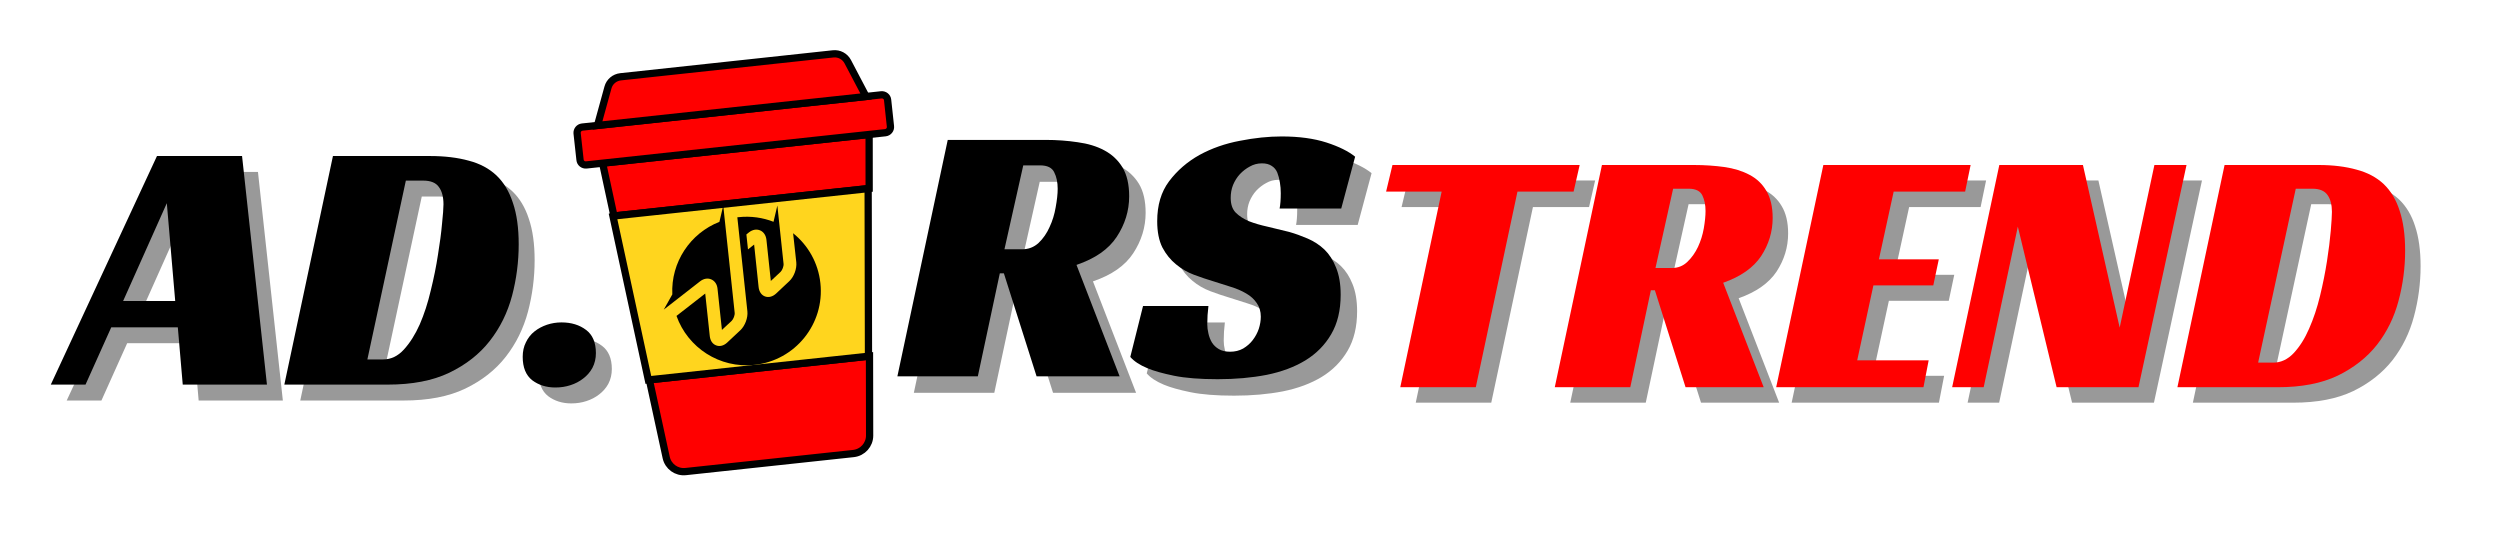 <svg xmlns="http://www.w3.org/2000/svg" xmlns:xlink="http://www.w3.org/1999/xlink" width="180" zoomAndPan="magnify" viewBox="0 0 135 30" height="40" preserveAspectRatio="xMidYMid meet"><defs><g></g><clipPath><path d="M 32 7 L 47 7 L 47 12 L 32 12 Z M 32 7 " clip-rule="nonzero"></path></clipPath><clipPath><path d="M 30.648 4.27 L 47.969 2.414 L 50.285 24.066 L 32.965 25.918 Z M 30.648 4.27 " clip-rule="nonzero"></path></clipPath><clipPath><path d="M 30.648 4.27 L 47.969 2.414 L 50.285 24.066 L 32.965 25.918 Z M 30.648 4.27 " clip-rule="nonzero"></path></clipPath><clipPath><path d="M 30 2 L 51 2 L 51 18 L 30 18 Z M 30 2 " clip-rule="nonzero"></path></clipPath><clipPath><path d="M 30.648 4.27 L 47.969 2.414 L 50.285 24.066 L 32.965 25.918 Z M 30.648 4.27 " clip-rule="nonzero"></path></clipPath><clipPath><path d="M 30.648 4.27 L 47.969 2.414 L 50.285 24.066 L 32.965 25.918 Z M 30.648 4.27 " clip-rule="nonzero"></path></clipPath><clipPath><path d="M 35 19 L 47 19 L 47 26 L 35 26 Z M 35 19 " clip-rule="nonzero"></path></clipPath><clipPath><path d="M 30.648 4.27 L 47.969 2.414 L 50.285 24.066 L 32.965 25.918 Z M 30.648 4.27 " clip-rule="nonzero"></path></clipPath><clipPath><path d="M 30.648 4.27 L 47.969 2.414 L 50.285 24.066 L 32.965 25.918 Z M 30.648 4.27 " clip-rule="nonzero"></path></clipPath><clipPath><path d="M 30 13 L 51 13 L 51 26 L 30 26 Z M 30 13 " clip-rule="nonzero"></path></clipPath><clipPath><path d="M 30.648 4.27 L 47.969 2.414 L 50.285 24.066 L 32.965 25.918 Z M 30.648 4.27 " clip-rule="nonzero"></path></clipPath><clipPath><path d="M 30.648 4.27 L 47.969 2.414 L 50.285 24.066 L 32.965 25.918 Z M 30.648 4.27 " clip-rule="nonzero"></path></clipPath><clipPath><path d="M 33 10 L 47 10 L 47 21 L 33 21 Z M 33 10 " clip-rule="nonzero"></path></clipPath><clipPath><path d="M 30.648 4.27 L 47.969 2.414 L 50.285 24.066 L 32.965 25.918 Z M 30.648 4.27 " clip-rule="nonzero"></path></clipPath><clipPath><path d="M 30.648 4.27 L 47.969 2.414 L 50.285 24.066 L 32.965 25.918 Z M 30.648 4.27 " clip-rule="nonzero"></path></clipPath><clipPath><path d="M 30 4 L 51 4 L 51 26 L 30 26 Z M 30 4 " clip-rule="nonzero"></path></clipPath><clipPath><path d="M 30.648 4.27 L 47.969 2.414 L 50.285 24.066 L 32.965 25.918 Z M 30.648 4.27 " clip-rule="nonzero"></path></clipPath><clipPath><path d="M 30.648 4.27 L 47.969 2.414 L 50.285 24.066 L 32.965 25.918 Z M 30.648 4.27 " clip-rule="nonzero"></path></clipPath><clipPath><path d="M 31 5 L 49 5 L 49 9 L 31 9 Z M 31 5 " clip-rule="nonzero"></path></clipPath><clipPath><path d="M 30.648 4.27 L 47.969 2.414 L 50.285 24.066 L 32.965 25.918 Z M 30.648 4.27 " clip-rule="nonzero"></path></clipPath><clipPath><path d="M 30.648 4.27 L 47.969 2.414 L 50.285 24.066 L 32.965 25.918 Z M 30.648 4.27 " clip-rule="nonzero"></path></clipPath><clipPath><path d="M 30 2 L 51 2 L 51 15 L 30 15 Z M 30 2 " clip-rule="nonzero"></path></clipPath><clipPath><path d="M 30.648 4.27 L 47.969 2.414 L 50.285 24.066 L 32.965 25.918 Z M 30.648 4.27 " clip-rule="nonzero"></path></clipPath><clipPath><path d="M 30.648 4.27 L 47.969 2.414 L 50.285 24.066 L 32.965 25.918 Z M 30.648 4.27 " clip-rule="nonzero"></path></clipPath><clipPath><path d="M 32 2 L 47 2 L 47 7 L 32 7 Z M 32 2 " clip-rule="nonzero"></path></clipPath><clipPath><path d="M 30.648 4.27 L 47.969 2.414 L 50.285 24.066 L 32.965 25.918 Z M 30.648 4.27 " clip-rule="nonzero"></path></clipPath><clipPath><path d="M 30.648 4.27 L 47.969 2.414 L 50.285 24.066 L 32.965 25.918 Z M 30.648 4.27 " clip-rule="nonzero"></path></clipPath><clipPath><path d="M 30 2 L 51 2 L 51 13 L 30 13 Z M 30 2 " clip-rule="nonzero"></path></clipPath><clipPath><path d="M 30.648 4.27 L 47.969 2.414 L 50.285 24.066 L 32.965 25.918 Z M 30.648 4.27 " clip-rule="nonzero"></path></clipPath><clipPath><path d="M 30.648 4.27 L 47.969 2.414 L 50.285 24.066 L 32.965 25.918 Z M 30.648 4.27 " clip-rule="nonzero"></path></clipPath><clipPath><path d="M 46 10 L 47 10 L 47 11 L 46 11 Z M 46 10 " clip-rule="nonzero"></path></clipPath><clipPath><path d="M 30.648 4.27 L 47.969 2.414 L 50.285 24.066 L 32.965 25.918 Z M 30.648 4.27 " clip-rule="nonzero"></path></clipPath><clipPath><path d="M 30.648 4.27 L 47.969 2.414 L 50.285 24.066 L 32.965 25.918 Z M 30.648 4.27 " clip-rule="nonzero"></path></clipPath><clipPath><path d="M 41 4 L 51 4 L 51 16 L 41 16 Z M 41 4 " clip-rule="nonzero"></path></clipPath><clipPath><path d="M 30.648 4.27 L 47.969 2.414 L 50.285 24.066 L 32.965 25.918 Z M 30.648 4.27 " clip-rule="nonzero"></path></clipPath><clipPath><path d="M 30.648 4.27 L 47.969 2.414 L 50.285 24.066 L 32.965 25.918 Z M 30.648 4.27 " clip-rule="nonzero"></path></clipPath><clipPath><path d="M 34 20 L 36 20 L 36 21 L 34 21 Z M 34 20 " clip-rule="nonzero"></path></clipPath><clipPath><path d="M 30.648 4.27 L 47.969 2.414 L 50.285 24.066 L 32.965 25.918 Z M 30.648 4.27 " clip-rule="nonzero"></path></clipPath><clipPath><path d="M 30.648 4.27 L 47.969 2.414 L 50.285 24.066 L 32.965 25.918 Z M 30.648 4.27 " clip-rule="nonzero"></path></clipPath><clipPath><path d="M 46 19 L 48 19 L 48 20 L 46 20 Z M 46 19 " clip-rule="nonzero"></path></clipPath><clipPath><path d="M 30.648 4.27 L 47.969 2.414 L 50.285 24.066 L 32.965 25.918 Z M 30.648 4.27 " clip-rule="nonzero"></path></clipPath><clipPath><path d="M 30.648 4.27 L 47.969 2.414 L 50.285 24.066 L 32.965 25.918 Z M 30.648 4.27 " clip-rule="nonzero"></path></clipPath><clipPath><path d="M 41 13 L 51 13 L 51 25 L 41 25 Z M 41 13 " clip-rule="nonzero"></path></clipPath><clipPath><path d="M 30.648 4.27 L 47.969 2.414 L 50.285 24.066 L 32.965 25.918 Z M 30.648 4.27 " clip-rule="nonzero"></path></clipPath><clipPath><path d="M 30.648 4.27 L 47.969 2.414 L 50.285 24.066 L 32.965 25.918 Z M 30.648 4.27 " clip-rule="nonzero"></path></clipPath><clipPath><path d="M 2.176 8 L 15 8 L 15 21 L 2.176 21 Z M 2.176 8 " clip-rule="nonzero"></path></clipPath><clipPath><path d="M 36 11 L 45 11 L 45 20 L 36 20 Z M 36 11 " clip-rule="nonzero"></path></clipPath><clipPath><path d="M 43.797 10.582 L 44.727 19.242 L 36.066 20.168 L 35.137 11.508 Z M 43.797 10.582 " clip-rule="nonzero"></path></clipPath><clipPath><path d="M 43.797 10.582 L 44.727 19.242 L 36.066 20.168 L 35.137 11.508 Z M 43.797 10.582 " clip-rule="nonzero"></path></clipPath><clipPath><path d="M 43.828 10.875 L 44.73 19.281 L 36.84 20.125 L 35.941 11.719 Z M 43.828 10.875 " clip-rule="nonzero"></path></clipPath><clipPath><path d="M 43.828 10.875 L 44.73 19.277 L 36.84 20.121 L 35.941 11.719 Z M 43.828 10.875 " clip-rule="nonzero"></path></clipPath><clipPath><path d="M 35 11 L 40 11 L 40 18 L 35 18 Z M 35 11 " clip-rule="nonzero"></path></clipPath><clipPath><path d="M 43.797 10.582 L 44.727 19.242 L 36.066 20.168 L 35.137 11.508 Z M 43.797 10.582 " clip-rule="nonzero"></path></clipPath><clipPath><path d="M 43.797 10.582 L 44.727 19.242 L 36.066 20.168 L 35.137 11.508 Z M 43.797 10.582 " clip-rule="nonzero"></path></clipPath><clipPath><path d="M 39.059 11.102 L 39.77 17.77 L 35.969 18.176 L 35.254 11.508 Z M 39.059 11.102 " clip-rule="nonzero"></path></clipPath><clipPath><path d="M 39.059 11.102 L 39.77 17.77 L 36 18.172 L 35.285 11.504 Z M 39.059 11.102 " clip-rule="nonzero"></path></clipPath></defs><g fill="#000000" fill-opacity="0.4"><g transform="translate(49.348, 21.21)"><g><path d="M 12.516 -9.719 C 12.516 -8.938 12.289 -8.207 11.844 -7.531 C 11.406 -6.863 10.68 -6.359 9.672 -6.016 L 12 0 L 7.516 0 L 5.75 -5.562 L 5.531 -5.562 L 4.344 0 L 0 0 L 2.719 -12.766 L 8 -12.766 C 8.613 -12.766 9.191 -12.723 9.734 -12.641 C 10.285 -12.566 10.766 -12.422 11.172 -12.203 C 11.586 -11.984 11.914 -11.676 12.156 -11.281 C 12.395 -10.883 12.516 -10.363 12.516 -9.719 Z M 6.734 -6.859 C 7.078 -6.859 7.375 -6.973 7.625 -7.203 C 7.875 -7.441 8.07 -7.727 8.219 -8.062 C 8.375 -8.395 8.484 -8.75 8.547 -9.125 C 8.617 -9.508 8.656 -9.844 8.656 -10.125 C 8.656 -10.477 8.594 -10.773 8.469 -11.016 C 8.352 -11.266 8.098 -11.391 7.703 -11.391 L 6.797 -11.391 L 5.781 -6.859 Z M 6.734 -6.859 "></path></g></g></g><g fill="#000000" fill-opacity="0.4"><g transform="translate(62.065, 21.21)"><g><path d="M 7.922 -9.062 C 7.961 -9.258 7.984 -9.535 7.984 -9.891 C 7.984 -10.086 7.969 -10.281 7.938 -10.469 C 7.906 -10.664 7.859 -10.844 7.797 -11 C 7.734 -11.156 7.633 -11.273 7.5 -11.359 C 7.363 -11.453 7.188 -11.5 6.969 -11.5 C 6.727 -11.5 6.508 -11.441 6.312 -11.328 C 6.113 -11.223 5.938 -11.086 5.781 -10.922 C 5.625 -10.754 5.5 -10.555 5.406 -10.328 C 5.32 -10.109 5.281 -9.879 5.281 -9.641 C 5.281 -9.297 5.367 -9.031 5.547 -8.844 C 5.734 -8.656 5.973 -8.5 6.266 -8.375 C 6.566 -8.258 6.906 -8.16 7.281 -8.078 C 7.656 -7.992 8.039 -7.898 8.438 -7.797 C 8.77 -7.703 9.102 -7.582 9.438 -7.438 C 9.781 -7.289 10.082 -7.094 10.344 -6.844 C 10.602 -6.594 10.812 -6.27 10.969 -5.875 C 11.133 -5.477 11.219 -4.988 11.219 -4.406 C 11.219 -3.562 11.047 -2.848 10.703 -2.266 C 10.367 -1.691 9.906 -1.223 9.312 -0.859 C 8.727 -0.504 8.031 -0.242 7.219 -0.078 C 6.414 0.078 5.535 0.156 4.578 0.156 C 3.617 0.156 2.832 0.094 2.219 -0.031 C 1.613 -0.156 1.133 -0.289 0.781 -0.438 C 0.363 -0.613 0.055 -0.816 -0.141 -1.047 L 0.547 -3.797 L 4.078 -3.797 C 4.066 -3.672 4.051 -3.504 4.031 -3.297 C 4.02 -3.098 4.016 -2.938 4.016 -2.812 C 4.016 -2.656 4.035 -2.488 4.078 -2.312 C 4.117 -2.133 4.18 -1.973 4.266 -1.828 C 4.359 -1.68 4.484 -1.562 4.641 -1.469 C 4.797 -1.375 5 -1.328 5.25 -1.328 C 5.508 -1.328 5.742 -1.383 5.953 -1.5 C 6.16 -1.625 6.332 -1.773 6.469 -1.953 C 6.613 -2.141 6.723 -2.344 6.797 -2.562 C 6.867 -2.781 6.906 -3 6.906 -3.219 C 6.906 -3.508 6.832 -3.754 6.688 -3.953 C 6.551 -4.16 6.363 -4.332 6.125 -4.469 C 5.883 -4.613 5.609 -4.734 5.297 -4.828 C 4.984 -4.93 4.656 -5.035 4.312 -5.141 C 4 -5.234 3.66 -5.348 3.297 -5.484 C 2.941 -5.617 2.617 -5.805 2.328 -6.047 C 2.035 -6.285 1.789 -6.586 1.594 -6.953 C 1.406 -7.328 1.312 -7.801 1.312 -8.375 C 1.312 -9.238 1.523 -9.957 1.953 -10.531 C 2.391 -11.113 2.938 -11.586 3.594 -11.953 C 4.258 -12.316 4.988 -12.57 5.781 -12.719 C 6.57 -12.875 7.32 -12.953 8.031 -12.953 C 8.969 -12.953 9.773 -12.844 10.453 -12.625 C 11.129 -12.406 11.645 -12.148 12 -11.859 L 11.25 -9.062 Z M 7.922 -9.062 "></path></g></g></g><g fill="#000000" fill-opacity="1"><g transform="translate(48.459, 20.321)"><g><path d="M 12.516 -9.719 C 12.516 -8.938 12.289 -8.207 11.844 -7.531 C 11.406 -6.863 10.68 -6.359 9.672 -6.016 L 12 0 L 7.516 0 L 5.75 -5.562 L 5.531 -5.562 L 4.344 0 L 0 0 L 2.719 -12.766 L 8 -12.766 C 8.613 -12.766 9.191 -12.723 9.734 -12.641 C 10.285 -12.566 10.766 -12.422 11.172 -12.203 C 11.586 -11.984 11.914 -11.676 12.156 -11.281 C 12.395 -10.883 12.516 -10.363 12.516 -9.719 Z M 6.734 -6.859 C 7.078 -6.859 7.375 -6.973 7.625 -7.203 C 7.875 -7.441 8.07 -7.727 8.219 -8.062 C 8.375 -8.395 8.484 -8.75 8.547 -9.125 C 8.617 -9.508 8.656 -9.844 8.656 -10.125 C 8.656 -10.477 8.594 -10.773 8.469 -11.016 C 8.352 -11.266 8.098 -11.391 7.703 -11.391 L 6.797 -11.391 L 5.781 -6.859 Z M 6.734 -6.859 "></path></g></g></g><g fill="#000000" fill-opacity="1"><g transform="translate(61.177, 20.321)"><g><path d="M 7.922 -9.062 C 7.961 -9.258 7.984 -9.535 7.984 -9.891 C 7.984 -10.086 7.969 -10.281 7.938 -10.469 C 7.906 -10.664 7.859 -10.844 7.797 -11 C 7.734 -11.156 7.633 -11.273 7.5 -11.359 C 7.363 -11.453 7.188 -11.5 6.969 -11.5 C 6.727 -11.5 6.508 -11.441 6.312 -11.328 C 6.113 -11.223 5.938 -11.086 5.781 -10.922 C 5.625 -10.754 5.5 -10.555 5.406 -10.328 C 5.32 -10.109 5.281 -9.879 5.281 -9.641 C 5.281 -9.297 5.367 -9.031 5.547 -8.844 C 5.734 -8.656 5.973 -8.5 6.266 -8.375 C 6.566 -8.258 6.906 -8.16 7.281 -8.078 C 7.656 -7.992 8.039 -7.898 8.438 -7.797 C 8.77 -7.703 9.102 -7.582 9.438 -7.438 C 9.781 -7.289 10.082 -7.094 10.344 -6.844 C 10.602 -6.594 10.812 -6.27 10.969 -5.875 C 11.133 -5.477 11.219 -4.988 11.219 -4.406 C 11.219 -3.562 11.047 -2.848 10.703 -2.266 C 10.367 -1.691 9.906 -1.223 9.312 -0.859 C 8.727 -0.504 8.031 -0.242 7.219 -0.078 C 6.414 0.078 5.535 0.156 4.578 0.156 C 3.617 0.156 2.832 0.094 2.219 -0.031 C 1.613 -0.156 1.133 -0.289 0.781 -0.438 C 0.363 -0.613 0.055 -0.816 -0.141 -1.047 L 0.547 -3.797 L 4.078 -3.797 C 4.066 -3.672 4.051 -3.504 4.031 -3.297 C 4.02 -3.098 4.016 -2.938 4.016 -2.812 C 4.016 -2.656 4.035 -2.488 4.078 -2.312 C 4.117 -2.133 4.18 -1.973 4.266 -1.828 C 4.359 -1.68 4.484 -1.562 4.641 -1.469 C 4.797 -1.375 5 -1.328 5.25 -1.328 C 5.508 -1.328 5.742 -1.383 5.953 -1.5 C 6.16 -1.625 6.332 -1.773 6.469 -1.953 C 6.613 -2.141 6.723 -2.344 6.797 -2.562 C 6.867 -2.781 6.906 -3 6.906 -3.219 C 6.906 -3.508 6.832 -3.754 6.688 -3.953 C 6.551 -4.16 6.363 -4.332 6.125 -4.469 C 5.883 -4.613 5.609 -4.734 5.297 -4.828 C 4.984 -4.93 4.656 -5.035 4.312 -5.141 C 4 -5.234 3.66 -5.348 3.297 -5.484 C 2.941 -5.617 2.617 -5.805 2.328 -6.047 C 2.035 -6.285 1.789 -6.586 1.594 -6.953 C 1.406 -7.328 1.312 -7.801 1.312 -8.375 C 1.312 -9.238 1.523 -9.957 1.953 -10.531 C 2.391 -11.113 2.938 -11.586 3.594 -11.953 C 4.258 -12.316 4.988 -12.57 5.781 -12.719 C 6.57 -12.875 7.32 -12.953 8.031 -12.953 C 8.969 -12.953 9.773 -12.844 10.453 -12.625 C 11.129 -12.406 11.645 -12.148 12 -11.859 L 11.25 -9.062 Z M 7.922 -9.062 "></path></g></g></g><g clip-path="url(#50a4cece64)"><g clip-path="url(#bb37f423ef)"><g clip-path="url(#0a330f5473)"><path fill="#ff0000" d="M 46.941 7.285 L 46.941 10.203 L 33.164 11.68 L 33.152 11.68 L 32.539 8.824 Z M 46.941 7.285 " fill-opacity="1" fill-rule="nonzero"></path></g></g></g><g clip-path="url(#afbb6c5999)"><g clip-path="url(#bd24277d9d)"><g clip-path="url(#139c95e9e1)"><path stroke-linecap="butt" transform="matrix(0.195, -0.021, 0.021, 0.195, 18.805, -3.148)" fill="none" stroke-linejoin="miter" d="M 136.909 68.122 L 135.327 82.907 L 64.716 82.919 L 64.657 82.913 L 63.098 68.111 Z M 136.909 68.122 " stroke="#000000" stroke-width="2" stroke-opacity="1" stroke-miterlimit="10"></path></g></g></g><g clip-path="url(#329c084e00)"><g clip-path="url(#1faa3aa523)"><g clip-path="url(#71b21cd1e6)"><path fill="#ff0000" d="M 46.953 19.262 L 46.957 23.555 C 46.957 24.051 46.582 24.469 46.086 24.523 L 37.02 25.492 C 36.523 25.547 36.07 25.219 35.965 24.73 L 35.059 20.535 Z M 46.953 19.262 " fill-opacity="1" fill-rule="nonzero"></path></g></g></g><g clip-path="url(#dfd912ccea)"><g clip-path="url(#e238bf1fb0)"><g clip-path="url(#b44689375b)"><path stroke-linecap="butt" transform="matrix(0.195, -0.021, 0.021, 0.195, 18.805, -3.148)" fill="none" stroke-linejoin="miter" d="M 130.475 128.813 L 128.167 150.568 C 127.898 153.082 125.771 154.996 123.228 155.004 L 76.763 154.997 C 74.22 155.005 72.102 153.097 71.832 150.566 L 69.515 128.817 Z M 130.475 128.813 " stroke="#000000" stroke-width="2" stroke-opacity="1" stroke-miterlimit="10"></path></g></g></g><g clip-path="url(#0734e72a54)"><g clip-path="url(#c2be426ba8)"><g clip-path="url(#6f135ad84a)"><path fill="#ffd51e" d="M 46.887 10.211 L 46.898 19.266 L 35.004 20.539 L 33.098 11.688 L 33.109 11.684 Z M 46.887 10.211 " fill-opacity="1" fill-rule="nonzero"></path></g></g></g><g clip-path="url(#040d93265d)"><g clip-path="url(#7b0ad1165b)"><g clip-path="url(#08032fbbf1)"><path stroke-linecap="butt" transform="matrix(0.195, -0.021, 0.021, 0.195, 18.805, -3.148)" fill="none" stroke-linejoin="miter" d="M 135.045 82.917 L 130.195 128.804 L 69.235 128.807 L 64.376 82.923 L 64.437 82.909 Z M 135.045 82.917 " stroke="#000000" stroke-width="2" stroke-opacity="1" stroke-miterlimit="10"></path></g></g></g><g clip-path="url(#b14ed45cab)"><g clip-path="url(#ae7b8db87c)"><g clip-path="url(#ea07f740ce)"><path fill="#ff0000" d="M 47.941 5.422 L 48.094 6.848 C 48.113 7.02 47.988 7.172 47.82 7.191 L 31.66 8.922 C 31.488 8.938 31.336 8.816 31.32 8.645 L 31.164 7.215 C 31.148 7.047 31.27 6.895 31.441 6.875 L 47.602 5.145 C 47.77 5.129 47.926 5.25 47.941 5.422 Z M 47.941 5.422 " fill-opacity="1" fill-rule="nonzero"></path></g></g></g><g clip-path="url(#3c7be2bcdf)"><g clip-path="url(#ca148e2cd7)"><g clip-path="url(#7e8aad96fc)"><path stroke-linecap="butt" transform="matrix(0.195, -0.021, 0.021, 0.195, 18.805, -3.148)" fill="none" stroke-linejoin="miter" d="M 142.986 59.223 L 142.985 66.53 C 142.991 67.411 142.275 68.115 141.413 68.123 L 58.591 68.13 C 57.712 68.116 57.006 67.419 57.02 66.54 L 57.003 59.211 C 57.015 58.352 57.711 57.645 58.593 57.64 L 141.415 57.633 C 142.274 57.645 143 58.343 142.986 59.223 Z M 142.986 59.223 " stroke="#000000" stroke-width="2" stroke-opacity="1" stroke-miterlimit="10"></path></g></g></g><g clip-path="url(#9d5a42cb0c)"><g clip-path="url(#868c07b20e)"><g clip-path="url(#4fa3c59ae8)"><path fill="#ff0000" d="M 46.777 5.234 L 32.266 6.789 L 32.832 4.738 C 32.918 4.422 33.191 4.195 33.516 4.16 L 45 2.93 C 45.324 2.895 45.637 3.062 45.789 3.352 Z M 46.777 5.234 " fill-opacity="1" fill-rule="nonzero"></path></g></g></g><g clip-path="url(#8ccfa75d00)"><g clip-path="url(#aca5dd5fd6)"><g clip-path="url(#ddb51ddee8)"><path stroke-linecap="butt" transform="matrix(0.195, -0.021, 0.021, 0.195, 18.805, -3.148)" fill="none" stroke-linejoin="miter" d="M 137.19 57.642 L 62.816 57.651 L 66.798 47.567 C 67.405 46.01 68.913 45.01 70.575 45.008 L 129.433 45 C 131.095 44.998 132.588 46.018 133.203 47.565 Z M 137.19 57.642 " stroke="#000000" stroke-width="2" stroke-opacity="1" stroke-miterlimit="10"></path></g></g></g><g clip-path="url(#4e4e3205dd)"><g clip-path="url(#f0dec9489d)"><g clip-path="url(#560c911424)"><path fill="#ff0000" d="M 46.988 10.199 L 46.887 10.211 " fill-opacity="1" fill-rule="nonzero"></path></g></g></g><g clip-path="url(#6299be5778)"><g clip-path="url(#5e01caac69)"><g clip-path="url(#550739cb95)"><path stroke-linecap="butt" transform="matrix(0.195, -0.021, 0.021, 0.195, 18.805, -3.148)" fill="none" stroke-linejoin="miter" d="M 135.566 82.913 L 135.045 82.917 " stroke="#000000" stroke-width="2" stroke-opacity="1" stroke-miterlimit="10"></path></g></g></g><g clip-path="url(#2a2d96876b)"><g clip-path="url(#43b0f555dc)"><g clip-path="url(#31b050406b)"><path stroke-linecap="butt" transform="matrix(0.195, -0.021, 0.021, 0.195, 18.805, -3.148)" fill="none" stroke-linejoin="miter" d="M 69.235 128.807 L 69.196 128.803 " stroke="#000000" stroke-width="2" stroke-opacity="1" stroke-miterlimit="10"></path></g></g></g><g clip-path="url(#d786f1f5ea)"><g clip-path="url(#de5b941489)"><g clip-path="url(#d1744885f1)"><path fill="#ff0000" d="M 47.02 19.254 L 46.898 19.266 " fill-opacity="1" fill-rule="nonzero"></path></g></g></g><g clip-path="url(#183559b857)"><g clip-path="url(#5c6132621f)"><g clip-path="url(#e500abe02d)"><path stroke-linecap="butt" transform="matrix(0.195, -0.021, 0.021, 0.195, 18.805, -3.148)" fill="none" stroke-linejoin="miter" d="M 130.815 128.81 L 130.195 128.804 " stroke="#000000" stroke-width="2" stroke-opacity="1" stroke-miterlimit="10"></path></g></g></g><g fill="#000000" fill-opacity="0.4"><g transform="translate(74.309, 21.745)"><g><path d="M 11.5 -10.562 L 8.469 -10.562 L 6.219 0 L 2.141 0 L 4.375 -10.562 L 1.375 -10.562 L 1.719 -12 L 11.828 -12 Z M 11.5 -10.562 "></path></g></g></g><g fill="#000000" fill-opacity="0.4"><g transform="translate(84.793, 21.745)"><g><path d="M 11.766 -9.141 C 11.766 -8.398 11.555 -7.711 11.141 -7.078 C 10.723 -6.453 10.039 -5.973 9.094 -5.641 L 11.281 0 L 7.062 0 L 5.406 -5.234 L 5.188 -5.234 L 4.078 0 L 0 0 L 2.547 -12 L 7.516 -12 C 8.098 -12 8.645 -11.961 9.156 -11.891 C 9.676 -11.816 10.129 -11.676 10.516 -11.469 C 10.898 -11.27 11.203 -10.984 11.422 -10.609 C 11.648 -10.234 11.766 -9.742 11.766 -9.141 Z M 6.328 -6.438 C 6.648 -6.438 6.926 -6.547 7.156 -6.766 C 7.395 -6.992 7.586 -7.266 7.734 -7.578 C 7.879 -7.891 7.984 -8.223 8.047 -8.578 C 8.109 -8.941 8.141 -9.254 8.141 -9.516 C 8.141 -9.848 8.082 -10.129 7.969 -10.359 C 7.852 -10.598 7.609 -10.719 7.234 -10.719 L 6.391 -10.719 L 5.438 -6.438 Z M 6.328 -6.438 "></path></g></g></g><g fill="#000000" fill-opacity="0.4"><g transform="translate(96.749, 21.745)"><g><path d="M 2.547 -12 L 10.5 -12 L 10.203 -10.562 L 6.344 -10.562 L 5.547 -6.906 L 8.781 -6.906 L 8.484 -5.5 L 5.25 -5.5 L 4.375 -1.453 L 8.234 -1.453 L 7.953 0 L 0 0 Z M 2.547 -12 "></path></g></g></g><g fill="#000000" fill-opacity="0.4"><g transform="translate(106.251, 21.745)"><g><path d="M 10.062 0 L 5.641 0 L 3.547 -8.672 L 1.703 0 L 0 0 L 2.547 -12 L 7.062 -12 L 9.047 -3.219 L 10.922 -12 L 12.656 -12 Z M 10.062 0 "></path></g></g></g><g fill="#000000" fill-opacity="0.4"><g transform="translate(118.415, 21.745)"><g><path d="M 0 0 L 2.547 -12 L 7.625 -12 C 8.406 -12 9.086 -11.914 9.672 -11.75 C 10.266 -11.594 10.754 -11.332 11.141 -10.969 C 11.523 -10.602 11.812 -10.125 12 -9.531 C 12.195 -8.945 12.297 -8.227 12.297 -7.375 C 12.297 -6.445 12.176 -5.539 11.938 -4.656 C 11.707 -3.781 11.32 -2.992 10.781 -2.297 C 10.238 -1.609 9.531 -1.051 8.656 -0.625 C 7.781 -0.207 6.703 0 5.422 0 Z M 5.172 -1.328 C 5.586 -1.328 5.957 -1.5 6.281 -1.844 C 6.602 -2.188 6.879 -2.625 7.109 -3.156 C 7.348 -3.695 7.547 -4.289 7.703 -4.938 C 7.859 -5.582 7.984 -6.207 8.078 -6.812 C 8.172 -7.414 8.238 -7.957 8.281 -8.438 C 8.32 -8.914 8.344 -9.258 8.344 -9.469 C 8.344 -9.852 8.266 -10.156 8.109 -10.375 C 7.953 -10.602 7.68 -10.719 7.297 -10.719 L 6.391 -10.719 L 4.359 -1.328 Z M 5.172 -1.328 "></path></g></g></g><g fill="#ff0000" fill-opacity="1"><g transform="translate(73.474, 20.91)"><g><path d="M 11.5 -10.562 L 8.469 -10.562 L 6.219 0 L 2.141 0 L 4.375 -10.562 L 1.375 -10.562 L 1.719 -12 L 11.828 -12 Z M 11.5 -10.562 "></path></g></g></g><g fill="#ff0000" fill-opacity="1"><g transform="translate(83.958, 20.91)"><g><path d="M 11.766 -9.141 C 11.766 -8.398 11.555 -7.711 11.141 -7.078 C 10.723 -6.453 10.039 -5.973 9.094 -5.641 L 11.281 0 L 7.062 0 L 5.406 -5.234 L 5.188 -5.234 L 4.078 0 L 0 0 L 2.547 -12 L 7.516 -12 C 8.098 -12 8.645 -11.961 9.156 -11.891 C 9.676 -11.816 10.129 -11.676 10.516 -11.469 C 10.898 -11.27 11.203 -10.984 11.422 -10.609 C 11.648 -10.234 11.766 -9.742 11.766 -9.141 Z M 6.328 -6.438 C 6.648 -6.438 6.926 -6.547 7.156 -6.766 C 7.395 -6.992 7.586 -7.266 7.734 -7.578 C 7.879 -7.891 7.984 -8.223 8.047 -8.578 C 8.109 -8.941 8.141 -9.254 8.141 -9.516 C 8.141 -9.848 8.082 -10.129 7.969 -10.359 C 7.852 -10.598 7.609 -10.719 7.234 -10.719 L 6.391 -10.719 L 5.438 -6.438 Z M 6.328 -6.438 "></path></g></g></g><g fill="#ff0000" fill-opacity="1"><g transform="translate(95.914, 20.91)"><g><path d="M 2.547 -12 L 10.5 -12 L 10.203 -10.562 L 6.344 -10.562 L 5.547 -6.906 L 8.781 -6.906 L 8.484 -5.5 L 5.25 -5.5 L 4.375 -1.453 L 8.234 -1.453 L 7.953 0 L 0 0 Z M 2.547 -12 "></path></g></g></g><g fill="#ff0000" fill-opacity="1"><g transform="translate(105.416, 20.91)"><g><path d="M 10.062 0 L 5.641 0 L 3.547 -8.672 L 1.703 0 L 0 0 L 2.547 -12 L 7.062 -12 L 9.047 -3.219 L 10.922 -12 L 12.656 -12 Z M 10.062 0 "></path></g></g></g><g fill="#ff0000" fill-opacity="1"><g transform="translate(117.58, 20.91)"><g><path d="M 0 0 L 2.547 -12 L 7.625 -12 C 8.406 -12 9.086 -11.914 9.672 -11.75 C 10.266 -11.594 10.754 -11.332 11.141 -10.969 C 11.523 -10.602 11.812 -10.125 12 -9.531 C 12.195 -8.945 12.297 -8.227 12.297 -7.375 C 12.297 -6.445 12.176 -5.539 11.938 -4.656 C 11.707 -3.781 11.32 -2.992 10.781 -2.297 C 10.238 -1.609 9.531 -1.051 8.656 -0.625 C 7.781 -0.207 6.703 0 5.422 0 Z M 5.172 -1.328 C 5.586 -1.328 5.957 -1.5 6.281 -1.844 C 6.602 -2.188 6.879 -2.625 7.109 -3.156 C 7.348 -3.695 7.547 -4.289 7.703 -4.938 C 7.859 -5.582 7.984 -6.207 8.078 -6.812 C 8.172 -7.414 8.238 -7.957 8.281 -8.438 C 8.32 -8.914 8.344 -9.258 8.344 -9.469 C 8.344 -9.852 8.266 -10.156 8.109 -10.375 C 7.953 -10.602 7.68 -10.719 7.297 -10.719 L 6.391 -10.719 L 4.359 -1.328 Z M 5.172 -1.328 "></path></g></g></g><g fill="#000000" fill-opacity="0.4"><g transform="translate(4.508, 21.628)"><g><path d="M 10.766 0 L 6.219 0 L 5.953 -3.094 L 2.359 -3.094 L 0.969 0 L -0.906 0 L 4.828 -12.344 L 9.422 -12.344 Z M 3 -4.516 L 5.812 -4.516 L 5.359 -9.797 Z M 3 -4.516 "></path></g></g></g><g fill="#000000" fill-opacity="0.4"><g transform="translate(16.214, 21.628)"><g><path d="M 0 0 L 2.625 -12.344 L 7.859 -12.344 C 8.66 -12.344 9.359 -12.258 9.953 -12.094 C 10.555 -11.938 11.055 -11.672 11.453 -11.297 C 11.848 -10.922 12.145 -10.426 12.344 -9.812 C 12.551 -9.207 12.656 -8.461 12.656 -7.578 C 12.656 -6.629 12.535 -5.703 12.297 -4.797 C 12.055 -3.891 11.656 -3.078 11.094 -2.359 C 10.539 -1.648 9.812 -1.078 8.906 -0.641 C 8.008 -0.211 6.898 0 5.578 0 Z M 5.328 -1.359 C 5.754 -1.359 6.129 -1.535 6.453 -1.891 C 6.785 -2.254 7.07 -2.707 7.312 -3.25 C 7.551 -3.801 7.75 -4.41 7.906 -5.078 C 8.07 -5.742 8.203 -6.391 8.297 -7.016 C 8.398 -7.641 8.473 -8.195 8.516 -8.688 C 8.566 -9.176 8.594 -9.523 8.594 -9.734 C 8.594 -10.141 8.508 -10.453 8.344 -10.672 C 8.188 -10.898 7.906 -11.016 7.5 -11.016 L 6.562 -11.016 L 4.484 -1.359 Z M 5.328 -1.359 "></path></g></g></g><g fill="#000000" fill-opacity="0.4"><g transform="translate(29.086, 21.628)"><g><path d="M 3.953 -1.703 C 3.953 -1.41 3.891 -1.145 3.766 -0.906 C 3.641 -0.676 3.473 -0.484 3.266 -0.328 C 3.066 -0.172 2.836 -0.051 2.578 0.031 C 2.328 0.113 2.055 0.156 1.766 0.156 C 1.273 0.156 0.859 0.023 0.516 -0.234 C 0.172 -0.504 0 -0.926 0 -1.5 C 0 -1.789 0.055 -2.051 0.172 -2.281 C 0.285 -2.52 0.441 -2.719 0.641 -2.875 C 0.836 -3.031 1.062 -3.148 1.312 -3.234 C 1.562 -3.316 1.82 -3.359 2.094 -3.359 C 2.625 -3.359 3.066 -3.223 3.422 -2.953 C 3.773 -2.691 3.953 -2.273 3.953 -1.703 Z M 3.953 -1.703 "></path></g></g></g><g clip-path="url(#d700f1cef8)"><g fill="#000000" fill-opacity="1"><g transform="translate(3.649, 20.769)"><g><path d="M 10.766 0 L 6.219 0 L 5.953 -3.094 L 2.359 -3.094 L 0.969 0 L -0.906 0 L 4.828 -12.344 L 9.422 -12.344 Z M 3 -4.516 L 5.812 -4.516 L 5.359 -9.797 Z M 3 -4.516 "></path></g></g></g></g><g fill="#000000" fill-opacity="1"><g transform="translate(15.354, 20.769)"><g><path d="M 0 0 L 2.625 -12.344 L 7.859 -12.344 C 8.66 -12.344 9.359 -12.258 9.953 -12.094 C 10.555 -11.938 11.055 -11.672 11.453 -11.297 C 11.848 -10.922 12.145 -10.426 12.344 -9.812 C 12.551 -9.207 12.656 -8.461 12.656 -7.578 C 12.656 -6.629 12.535 -5.703 12.297 -4.797 C 12.055 -3.891 11.656 -3.078 11.094 -2.359 C 10.539 -1.648 9.812 -1.078 8.906 -0.641 C 8.008 -0.211 6.898 0 5.578 0 Z M 5.328 -1.359 C 5.754 -1.359 6.129 -1.535 6.453 -1.891 C 6.785 -2.254 7.07 -2.707 7.312 -3.25 C 7.551 -3.801 7.75 -4.41 7.906 -5.078 C 8.07 -5.742 8.203 -6.391 8.297 -7.016 C 8.398 -7.641 8.473 -8.195 8.516 -8.688 C 8.566 -9.176 8.594 -9.523 8.594 -9.734 C 8.594 -10.141 8.508 -10.453 8.344 -10.672 C 8.188 -10.898 7.906 -11.016 7.5 -11.016 L 6.562 -11.016 L 4.484 -1.359 Z M 5.328 -1.359 "></path></g></g></g><g fill="#000000" fill-opacity="1"><g transform="translate(28.226, 20.769)"><g><path d="M 3.953 -1.703 C 3.953 -1.41 3.891 -1.145 3.766 -0.906 C 3.641 -0.676 3.473 -0.484 3.266 -0.328 C 3.066 -0.172 2.836 -0.051 2.578 0.031 C 2.328 0.113 2.055 0.156 1.766 0.156 C 1.273 0.156 0.859 0.023 0.516 -0.234 C 0.172 -0.504 0 -0.926 0 -1.5 C 0 -1.789 0.055 -2.051 0.172 -2.281 C 0.285 -2.52 0.441 -2.719 0.641 -2.875 C 0.836 -3.031 1.062 -3.148 1.312 -3.234 C 1.562 -3.316 1.82 -3.359 2.094 -3.359 C 2.625 -3.359 3.066 -3.223 3.422 -2.953 C 3.773 -2.691 3.953 -2.273 3.953 -1.703 Z M 3.953 -1.703 "></path></g></g></g><g clip-path="url(#561d74fe39)"><g clip-path="url(#05fd1e37f7)"><g clip-path="url(#acd7447a72)"><g clip-path="url(#0c63b9e30f)"><g clip-path="url(#94dffa3ebb)"><path fill="#000000" d="M 44.301 15.289 C 44.184 14.188 43.629 13.238 42.828 12.594 L 43 14.168 C 43.035 14.512 42.875 14.945 42.625 15.18 L 41.906 15.855 C 41.723 16.023 41.508 16.078 41.312 16.008 C 41.121 15.938 40.992 15.754 40.965 15.504 L 40.723 13.207 L 40.391 13.469 L 40.305 12.66 L 40.445 12.547 C 40.637 12.398 40.855 12.359 41.047 12.441 C 41.234 12.52 41.359 12.703 41.387 12.945 L 41.625 15.172 L 42.152 14.68 C 42.246 14.59 42.328 14.371 42.312 14.242 L 41.977 11.098 L 41.77 11.977 C 41.191 11.75 40.547 11.656 39.887 11.727 C 39.863 11.73 39.84 11.73 39.816 11.734 L 40.359 16.816 C 40.395 17.156 40.234 17.59 39.984 17.828 L 39.266 18.5 C 39.086 18.668 38.867 18.727 38.676 18.652 C 38.48 18.582 38.355 18.398 38.328 18.152 L 38.082 15.852 L 36.531 17.059 C 37.137 18.77 38.855 19.906 40.738 19.703 C 42.941 19.469 44.539 17.492 44.301 15.289 " fill-opacity="1" fill-rule="nonzero"></path></g></g></g></g></g><g clip-path="url(#d7d67bad11)"><g clip-path="url(#72e9c8b0f5)"><g clip-path="url(#d7d5fe15bc)"><g clip-path="url(#867001a83c)"><g clip-path="url(#2b16b5f0fd)"><path fill="#000000" d="M 38.406 15.086 C 38.598 15.168 38.723 15.352 38.746 15.59 L 38.984 17.816 L 39.512 17.324 C 39.605 17.234 39.688 17.016 39.672 16.887 L 39.055 11.102 L 38.848 11.98 C 37.277 12.594 36.223 14.156 36.305 15.898 L 35.844 16.719 L 37.805 15.191 C 37.996 15.043 38.215 15.004 38.406 15.086 " fill-opacity="1" fill-rule="nonzero"></path></g></g></g></g></g></svg>
